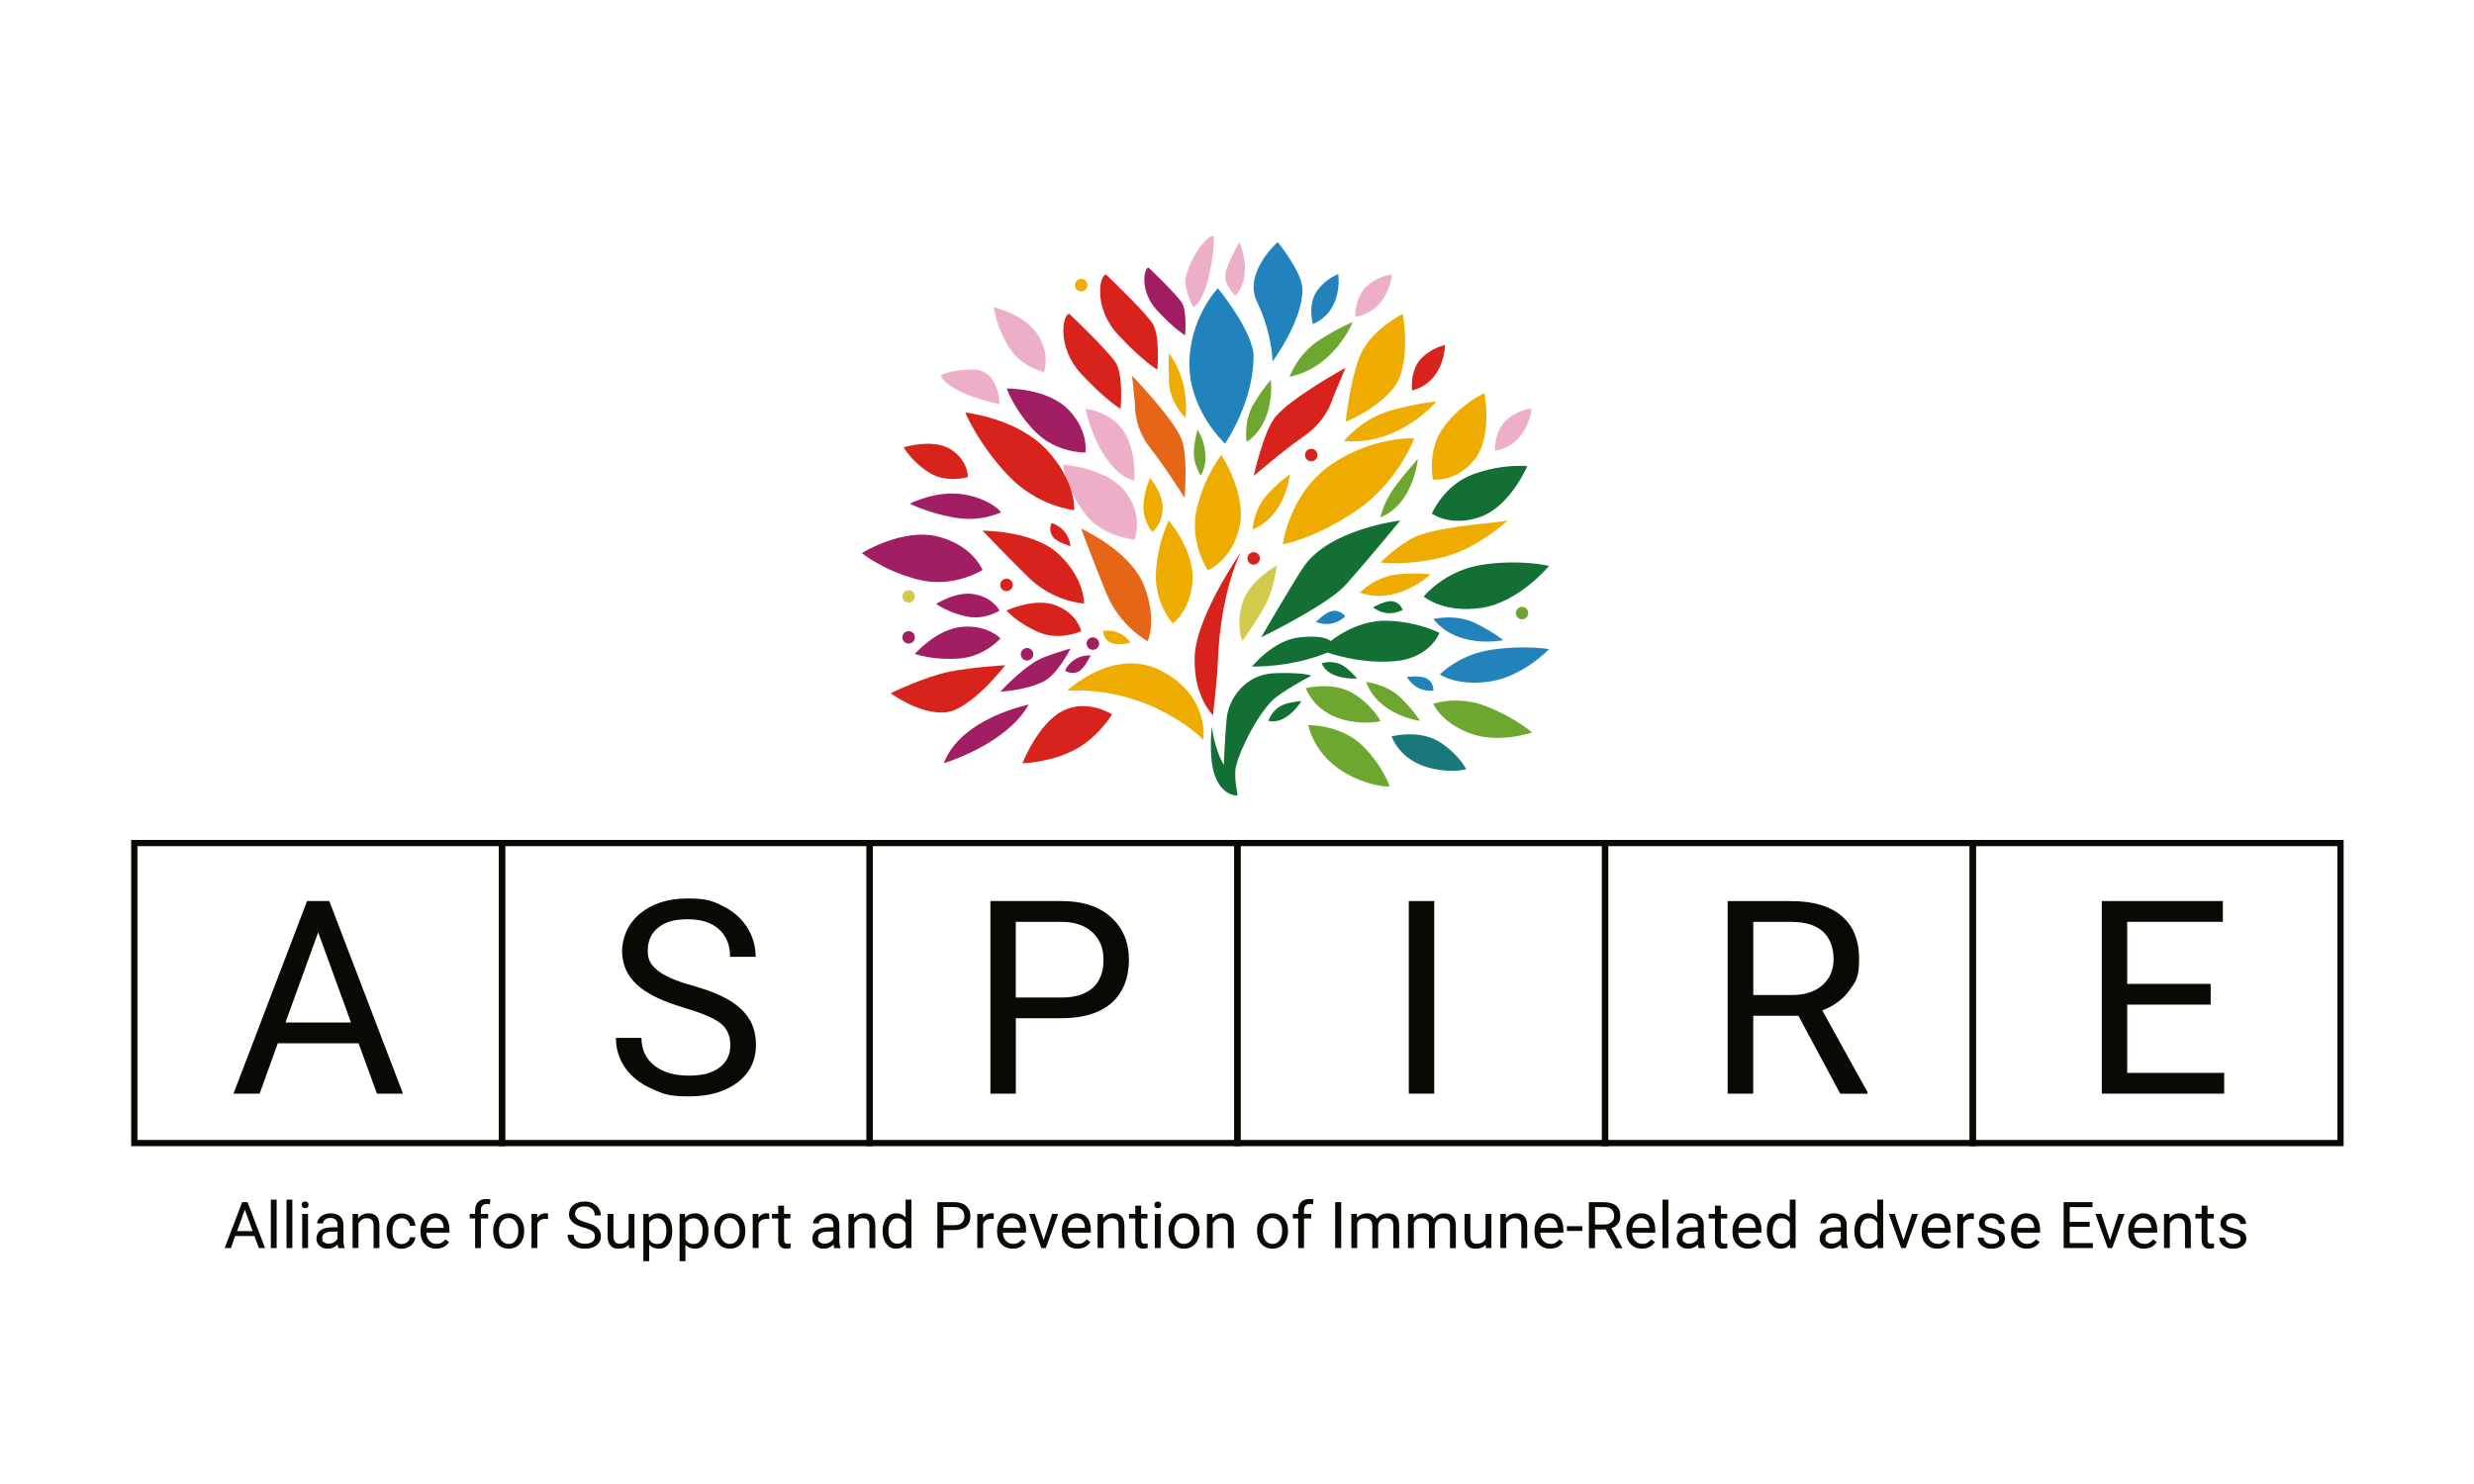 <?xml version="1.0" encoding="UTF-8"?>
<svg xmlns="http://www.w3.org/2000/svg" version="1.1" viewBox="0 0 4320 2592">
  <defs>
    <style>
      .cls-1 {
        fill: #146f35;
      }

      .cls-2 {
        fill: none;
        stroke: #0b0904;
        stroke-miterlimit: 10;
        stroke-width: 10.9px;
      }

      .cls-3 {
        fill: #19797a;
      }

      .cls-4 {
        fill: #e56617;
      }

      .cls-5 {
        fill: #2282bb;
      }

      .cls-6 {
        fill: #d7231c;
      }

      .cls-7 {
        fill: #a21e63;
      }

      .cls-8 {
        fill: #ecafc7;
      }

      .cls-9 {
        fill: #eeac00;
      }

      .cls-10 {
        fill: #6da730;
      }

      .cls-11 {
        fill: #d1ca4c;
      }

      .cls-12 {
        fill: #0b0904;
      }
    </style>
  </defs>
  <!-- Generator: Adobe Illustrator 28.7.10, SVG Export Plug-In . SVG Version: 1.2.0 Build 236)  -->
  <g>
    <g id="Ebene_1">
      <g>
        <path class="cls-7" d="M1746.9,1115s-27,31.8-72.1,35.2c-45.1,3.5-77.4-8-77.4-8,0,0,38.1-44,83.2-47.4,45.1-3.5,66.3,20.2,66.3,20.2"/>
        <path class="cls-6" d="M1755.3,1162s-60.2,78.8-105.3,82.3c-45.1,3.5-94.7-33.5-94.7-33.5,0,0,59.1-29,103.4-37.8,40.2-8,96.5-11,96.5-11"/>
        <path class="cls-7" d="M1745.3,1066.5s-25.7,17.1-58,10.2c-32.3-6.9-52.5-21.9-52.5-21.9,0,0,36.1-23.6,68.4-16.6,32.3,6.9,42.1,28.4,42.1,28.4"/>
        <path class="cls-7" d="M1715.7,995.6s-51,32.4-112.3,16.8c-61.3-15.6-98.5-46.4-98.5-46.4,0,0,71.6-44.4,132.9-28.9,61.3,15.6,77.9,58.5,77.9,58.5"/>
        <path class="cls-7" d="M1895.1,790.4s-50.5,1.2-87.3-36.3c-36.8-37.5-49.9-75.6-49.9-75.6,0,0,70.4-.9,107.3,36.6,36.8,37.5,30,75.3,30,75.3"/>
        <path class="cls-8" d="M1981.1,942.2s-56-3.5-87.7-46.4c-31.7-42.9-37.1-84.3-37.1-84.3,0,0,77.9,5.6,109.7,48.5,31.7,42.9,15.1,82.1,15.1,82.1"/>
        <path class="cls-9" d="M2502.2,837.6s-11.4-53.3,20.6-94.2c31.9-40.9,69.2-56.7,69.2-56.7,0,0,15.1,74.4-16.8,115.3-31.9,40.9-73,35.6-73,35.6"/>
        <path class="cls-1" d="M2500.2,897.2s20.7-50.2,72.6-69c51.9-18.8,94.1-14,94.1-14,0,0-29.5,69.6-81.4,88.4s-85.3-5.5-85.3-5.5"/>
        <path class="cls-1" d="M2486,1041.9s36.8-46,103.2-55.7c66.4-9.7,115.6,2.2,115.6,2.2,0,0-52,63.7-118.5,73.4-66.4,9.7-100.3-19.9-100.3-19.9"/>
        <path class="cls-10" d="M2502.6,1229.2s42.4-15.1,92.4,4.3c50.1,19.4,80.2,45.9,80.2,45.9,0,0-59.4,20.5-109.5,1.1-50.1-19.4-63.1-51.3-63.1-51.3"/>
        <path class="cls-5" d="M2514.3,1178.1s32-34.5,89.9-43.2c57.9-8.7,100.7-1.1,100.7-1.1,0,0-45.3,47.8-103.2,56.5-57.9,8.7-87.4-12.2-87.4-12.2"/>
        <path class="cls-6" d="M1690.1,833.1s-36.5,11.8-67.5-7.5c-31-19.4-44.7-44.3-44.7-44.3,0,0,51-16,82,3.4,31,19.4,30.2,48.5,30.2,48.5"/>
        <path class="cls-9" d="M2109.1,995.9s-32.9-48.3-19.3-106.9c13.6-58.5,42.8-94.3,42.8-94.3,0,0,45.2,67.9,31.6,126.4-13.6,58.5-55.1,74.8-55.1,74.8"/>
        <path class="cls-9" d="M2239.8,950.8s11.6-89.3,84.4-139.2c72.8-50,145.3-46,145.3-46,0,0-27.4,75.6-100.2,125.6-72.8,49.9-129.6,59.6-129.6,59.6"/>
        <path class="cls-6" d="M1875.8,891.1s-64.6-6.1-116.7-61.9c-52-55.8-73.6-108.7-73.6-108.7,0,0,90.2,9.5,142.3,65.3,52,55.8,48,105.3,48,105.3"/>
        <path class="cls-6" d="M1888,1102.3s-35.8,17.4-73,2.4c-37.2-15.1-57.5-38.3-57.5-38.3,0,0,50.1-23.8,87.3-8.7,37.2,15.1,43.2,44.7,43.2,44.7"/>
        <path class="cls-6" d="M1941.9,1247.6s-24.9,42-68,63.4-88.6,22.1-88.6,22.1c0,0,27.7-70.4,70.8-91.7,43.1-21.4,85.7,6.3,85.7,6.3"/>
        <path class="cls-7" d="M1748.2,894.6s-33.5,17.7-80.8,9.6c-47.3-8.1-78.7-24.5-78.7-24.5,0,0,47.1-24.2,94.4-16.1,47.3,8.1,65.1,31.1,65.1,31.1"/>
        <path class="cls-9" d="M2047.6,1088.8s-32.6-36.9-29.1-90.3c3.5-53.3,22.3-89.3,22.3-89.3,0,0,45,52,41.5,105.3-3.5,53.3-34.7,74.3-34.7,74.3"/>
        <path class="cls-9" d="M2011.9,928.8s-17-19.3-15.2-47.1c1.8-27.8,11.7-46.6,11.7-46.6,0,0,23.5,27.1,21.7,55-1.8,27.8-18.1,38.8-18.1,38.8"/>
        <path class="cls-8" d="M1822.8,650s-39.6-8.5-61.7-44.7c-22.2-36.3-25.7-68.6-25.7-68.6,0,0,55.1,12.4,77.2,48.6,22.2,36.3,10.2,64.7,10.2,64.7"/>
        <path class="cls-6" d="M1892.9,1054.1s-53.2-2.5-97.4-46c-44.2-43.6-79.8-81.2-79.8-81.2,0,0,90.9-.7,135.1,42.9,44.2,43.6,42.1,84.3,42.1,84.3"/>
        <path class="cls-4" d="M2004.2,1119.9s-48.6-24.9-73-85.2c-24.4-60.3-43.3-111.3-43.3-111.3,0,0,84.8,37.9,109.2,98.2,24.4,60.3,7,98.3,7,98.3"/>
        <path class="cls-9" d="M2101.2,1291.9s-90-92.6-237.6-85.6c0,0,82.3-78.6,165.9-33.8,83.6,44.8,71.7,119.5,71.7,119.5"/>
        <path class="cls-7" d="M1796.3,1230.7s-118.4,23.3-148.2,102.3c0,0,108.5-32.1,148.2-102.3"/>
        <path class="cls-7" d="M1869.3,1132.8s-22.6,45.3-46.7,57.3c-33.1,16.4-75.7,17.9-75.7,17.9,0,0,33.2-36.7,63.5-54,16.9-9.7,58.8-21.2,58.8-21.2"/>
        <path class="cls-6" d="M2118.1,1249.4s-35.1-33.6-31.9-103.8c3.2-70.3,80.6-181.2,80.6-181.2,0,0-35.9,66.8-40.4,194.3-.9,26-8.3,90.8-8.3,90.8"/>
        <path class="cls-11" d="M2169.4,1119.9s-12.3-28,.4-67.7c12.7-39.7,60-64.4,60-64.4,0,0-5.3,38-18.1,64.8-9.8,20.5-42.4,67.3-42.4,67.3"/>
        <path class="cls-4" d="M2068.5,869.5s-33.1-52.8-60.3-87.4c-17.1-21.7-26.5-48.5-26.3-76.1l-5.1-49.6s70.2,72,86.2,110.3c11.7,28.1,5.6,102.8,5.6,102.8"/>
        <path class="cls-6" d="M2189.1,831.4s50.4-43.6,89-70.4c24.3-16.9,42.3-41.3,50.7-69.5l20.8-49.1s-94.3,51.6-122.5,85.7c-20.8,25.1-37.9,103.3-37.9,103.3"/>
        <path class="cls-1" d="M2202,1113.2s116.3-56.5,147.6-91.6c41.5-46.4,95.4-112.4,95.4-112.4,0,0-123.6,14.2-169,81.3-18.2,27-73.9,122.7-73.9,122.7"/>
        <path class="cls-8" d="M1980.6,839.6c-51.3-13.6-78.6-93.6-85-125.5,0,0,44.1,4.2,66.8,39.4,22.7,35.2,18.2,86.1,18.2,86.1"/>
        <path class="cls-7" d="M1597.5,1113.2c0,6-4.9,10.9-10.9,10.9s-10.9-4.9-10.9-10.9,4.9-10.9,10.9-10.9,10.9,4.9,10.9,10.9"/>
        <path class="cls-7" d="M1919.2,1124.1c0,6-4.9,10.9-10.9,10.9s-10.9-4.9-10.9-10.9,4.9-10.9,10.9-10.9,10.9,4.9,10.9,10.9"/>
        <path class="cls-6" d="M2200,975.3c0,6-4.9,10.9-10.9,10.9s-10.9-4.9-10.9-10.9,4.9-10.9,10.9-10.9,10.9,4.9,10.9,10.9"/>
        <path class="cls-10" d="M2668.6,1070.8c0,6-4.9,10.9-10.9,10.9s-10.9-4.9-10.9-10.9,4.9-10.9,10.9-10.9,10.9,4.9,10.9,10.9"/>
        <path class="cls-6" d="M2300.6,794.8c0,6-4.9,10.9-10.9,10.9s-10.9-4.9-10.9-10.9,4.9-10.9,10.9-10.9,10.9,4.9,10.9,10.9"/>
        <path class="cls-7" d="M1804.3,1142.7c0,6-4.9,10.9-10.9,10.9s-10.9-4.9-10.9-10.9,4.9-10.9,10.9-10.9,10.9,4.9,10.9,10.9"/>
        <path class="cls-11" d="M1597.5,1041.7c0,6-4.9,10.9-10.9,10.9s-10.9-4.9-10.9-10.9,4.9-10.9,10.9-10.9,10.9,4.9,10.9,10.9"/>
        <path class="cls-6" d="M1768.4,1021.6c0,6-4.9,10.9-10.9,10.9s-10.9-4.9-10.9-10.9,4.9-10.9,10.9-10.9,10.9,4.9,10.9,10.9"/>
        <path class="cls-9" d="M1898.8,498c0,6-4.9,10.9-10.9,10.9s-10.9-4.9-10.9-10.9,4.9-10.9,10.9-10.9,10.9,4.9,10.9,10.9"/>
        <path class="cls-1" d="M2159.6,1379.5c-.4-3.1-.9-6.2-1.5-9.4-.6-3.3-1.3-10.1-1.1-22.8.3-20.3,31.4-88.7,62.8-122,16.3-17.3,69.9-45,69.9-45,0,0-10.7-6.2-63.7-4.5-52.9,1.7-80.1,46.1-83.7,76.5-3.1,26.2-5.4,83.7-5.4,83.7-16.9-28.9-20.8-66.8-20.8-66.8,0,0-7.1,57.2,6.9,89.8,14,32.5,38,30.6,38,30.6l-1.3-10.1Z"/>
        <path class="cls-5" d="M2139.2,775s-62.3-57.3-62.3-138.7,49.7-132.9,49.7-132.9c0,0,62.3,75.9,62.3,119.3,0,80.4-49.8,152.2-49.8,152.2"/>
        <path class="cls-5" d="M2222.2,631.1s-.9-49.4-27.3-104.1c-24.6-50.7,36.2-104.1,36.2-104.1,0,0,43.2,52.6,43.2,82.7,0,55.8-52.1,125.5-52.1,125.5"/>
        <path class="cls-6" d="M1956.7,714.1c.7-4.4,4.3-59-7.6-79.3-11.9-20.3-81.9-86.7-81.9-86.7-11.7,0-22.7,58,20.8,104.9,43.5,46.9,68.7,61.1,68.7,61.1"/>
        <path class="cls-6" d="M2020.9,645.6c.7-4.4,4.3-59-7.6-79.3-11.9-20.3-81.9-86.7-81.9-86.7-11.7,0-22.7,58,20.8,104.9,43.5,46.9,68.7,61.1,68.7,61.1"/>
        <path class="cls-7" d="M2069.4,585.7c.5-3.2,3.1-42-5.4-56.5-8.5-14.4-58.4-61.8-58.4-61.8-8.3,0-16.2,41.3,14.8,74.7,31,33.4,48.9,43.5,48.9,43.5"/>
        <path class="cls-9" d="M2410.5,982.4s37.4-37.7,70.4-48.6c48.7-16.1,133.1-20.5,151.8-24.6,0,0-33.7,31-76.6,51.1-42.9,20.1-107.5,26.5-145.6,22.1"/>
        <path class="cls-9" d="M2349.6,736.9s79.1-32.6,95.4-80.6c16.3-48,4.4-108.2,4.4-108.2,0,0-51.7,26.2-71.7,66.9-19.1,39-28,121.9-28,121.9"/>
        <path class="cls-9" d="M1974.1,1122.7s-22.6,5.1-34.3,0c-13.8-6-13.6-20.4-13.6-20.4,0,0,28.7-7.1,47.9,20.4"/>
        <path class="cls-5" d="M2297.9,1086.3s15.9-16.8,28.4-19.1c14.8-2.7,22.6,9.3,22.6,9.3,0,0-19.8,21.9-51.1,9.8"/>
        <path class="cls-1" d="M2397.5,1060.9s19.9-11.9,32.5-10.8c14.9,1.4,19.3,15.1,19.3,15.1,0,0-25,15.7-51.8-4.3"/>
        <path class="cls-5" d="M2456.6,1182.4s22.9-3.4,34.2,2.5c13.3,7,12.1,21.3,12.1,21.3,0,0-29.1,5-46.3-23.8"/>
        <path class="cls-1" d="M2214.9,1259.1s4.9-16.8,21.2-25.9c12.9-7.3,36.4-8.6,36.4-8.6,0,0-25.6,42-57.6,34.5"/>
        <path class="cls-1" d="M2307.9,1158.5s16.5-5.8,33.4,2c13.5,6.3,28.2,24.6,28.2,24.6,0,0-49,3.8-61.7-26.6"/>
        <path class="cls-6" d="M1869.3,953.9s-22.4-6-30.4-15.9c-9.4-11.7-2.6-24.4-2.6-24.4,0,0,28.7,7,33,40.2"/>
        <path class="cls-7" d="M1904.4,1144.6s-9.3,21.2-20.2,27.7c-13,7.6-24.5-1.1-24.5-1.1,0,0,11.2-27.3,44.7-26.6"/>
        <path class="cls-8" d="M1745.3,705.9s.2-60.8-47-60.3c-47.2.6-55.3,10.8-55.3,10.8,0,0,8.5,29,102.3,49.5"/>
        <path class="cls-1" d="M2186.2,1164.3s36.8-46.2,83.1-51.1c46.3-4.9,54.1,6.7,54.1,6.7,0,0,44.7-37.9,100-35.7,55.2,2.2,90,21.3,90,21.3,0,0-15.7,43.7-77.3,49.3-61.6,5.6-118.2-15.1-118.2-15.1,0,0-52.7,24.6-131.7,24.6"/>
        <path class="cls-9" d="M2070.1,730.1s-28.1-27.4-28.9-63.8c-.7-36.3,0-49,0-49,0,0,36.2,43,28.9,112.8"/>
        <path class="cls-10" d="M2096.8,830.5s-14.2-20.3-12-44.9c2-22.2,6.4-35.2,6.4-35.2,0,0,27.1,42.5,5.6,80.2"/>
        <path class="cls-10" d="M2176.9,772s-6.1-35.4,12-66.2c16.3-27.7,30.1-41.9,30.1-41.9,0,0,9.4,72.7-42.1,108.1"/>
        <path class="cls-10" d="M2251.7,658.1s13.8-39.4,52-64.1c34.5-22.2,58.3-31.4,58.3-31.4,0,0-31.7,79.5-110.3,95.5"/>
        <path class="cls-9" d="M2346.9,770.4s29.8-39.1,82.8-53.7c47.7-13.2,78.5-15.4,78.5-15.4,0,0-64.7,77.5-161.2,69.1"/>
        <path class="cls-5" d="M2292.5,566.1s-10-34.5,7.7-58.7c16-21.8,36.6-28.5,36.6-28.5,0,0,10,63.3-44.3,87.2"/>
        <path class="cls-6" d="M2465.7,682s-4.5-35.7,16.9-56.8c19.2-19,40.6-22.3,40.6-22.3,0,0-.1,64.1-57.5,79.1"/>
        <path class="cls-8" d="M2366.5,553.4s-1.3-35.9,21.8-55.1c20.8-17.3,42.4-18.7,42.4-18.7,0,0-5.7,63.9-64.2,73.8"/>
        <path class="cls-8" d="M2610.3,787.3s-1.3-35.9,21.8-55.1c20.8-17.3,42.4-18.7,42.4-18.7,0,0-5.7,63.9-64.2,73.8"/>
        <path class="cls-9" d="M2187.2,924.8s1.9-35.9,26.4-61.9c22-23.4,38.6-34.2,38.6-34.2,0,0-7,72.9-65,96.1"/>
        <path class="cls-9" d="M2374.5,1034.9s27.9-28.4,66.9-31.9c35.2-3.1,56.6.2,56.6.2,0,0-59.2,55.4-123.6,31.7"/>
        <path class="cls-5" d="M2502.9,1081.2s38.6-9.8,73.8,7.5c31.7,15.5,48.3,29.5,48.3,29.5,0,0-79.3,16.7-122.1-37"/>
        <path class="cls-10" d="M2280.1,1202.1s49.3-13.2,85.5,10.7c32.6,21.5,44.8,46.3,44.8,46.3-3.8,3.8-99.6,15.6-130.3-57"/>
        <path class="cls-3" d="M2429.8,1286.2s49.3-13.2,85.5,10.7c32.6,21.5,44.8,46.3,44.8,46.3-3.8,3.8-99.6,15.6-130.3-57"/>
        <path class="cls-10" d="M2284.3,1266.6s58.5-1.6,96.9,37.8c34.6,35.4,45.3,68.9,45.3,68.9-4.9,3.5-116.8-10.1-142.2-106.6"/>
        <path class="cls-10" d="M2410.5,903.5s4.8-26.1,26.2-54.6c16.8-22.4,30.8-37.5,39.2-47.5,0,0-7.3,79-65.4,102.2"/>
        <path class="cls-10" d="M2385.6,1191.4s35.8,2.9,61.1,28.1c22.8,22.7,33,39.6,33,39.6,0,0-72.7-9.1-94.2-67.8"/>
        <path class="cls-8" d="M2083.8,536.7s-12.3-20.3-13.7-44.3c-1.3-24,32.2-79.9,48.5-80.5,4.2-.1-4.8,108.4-34.8,124.7"/>
        <path class="cls-8" d="M2157.6,516.5s-18-16.1-18-33.8,24.6-59.7,24.6-59.7c0,0,25.8,55.7-6.6,93.5"/>
      </g>
      <path class="cls-12" d="M626,1822.2h-140.9l-31.7,88h-45.7l128.5-336.4h38.8l128.7,336.4h-45.5l-32.1-88ZM498.5,1785.9h114.4l-57.3-157.4-57.1,157.4Z"/>
      <g>
        <path class="cls-12" d="M444.3,2158.9h-33.6l-7.5,21h-10.9l30.6-80.2h9.3l30.7,80.2h-10.9l-7.7-21ZM413.9,2150.3h27.3l-13.7-37.5-13.6,37.5Z"/>
        <path class="cls-12" d="M483.1,2179.9h-10.2v-84.6h10.2v84.6Z"/>
        <path class="cls-12" d="M510.5,2179.9h-10.2v-84.6h10.2v84.6Z"/>
        <path class="cls-12" d="M526.8,2104.5c0-1.7.5-3,1.5-4.2,1-1.1,2.5-1.7,4.5-1.7s3.5.6,4.5,1.7c1,1.1,1.5,2.5,1.5,4.2s-.5,3-1.5,4.1c-1,1.1-2.5,1.7-4.5,1.7s-3.5-.6-4.5-1.7c-1-1.1-1.5-2.5-1.5-4.1ZM537.9,2179.9h-10.2v-59.6h10.2v59.6Z"/>
        <path class="cls-12" d="M591,2179.9c-.6-1.2-1.1-3.3-1.4-6.3-4.7,4.9-10.4,7.4-17,7.4s-10.7-1.7-14.5-5c-3.8-3.3-5.6-7.5-5.6-12.6s2.4-11,7.1-14.5c4.7-3.4,11.4-5.2,19.9-5.2h9.9v-4.7c0-3.6-1.1-6.4-3.2-8.5-2.1-2.1-5.3-3.2-9.4-3.2s-6.7.9-9.1,2.8-3.7,4.1-3.7,6.7h-10.2c0-3,1.1-5.8,3.2-8.6,2.1-2.8,5-5,8.6-6.6,3.6-1.6,7.6-2.4,11.9-2.4,6.9,0,12.2,1.7,16.1,5.2,3.9,3.4,5.9,8.2,6.1,14.2v27.4c0,5.5.7,9.8,2.1,13.1v.9h-10.7ZM574.1,2172.2c3.2,0,6.2-.8,9.1-2.5,2.9-1.7,4.9-3.8,6.2-6.4v-12.2h-8c-12.5,0-18.7,3.7-18.7,11s1.1,5.7,3.2,7.5,4.9,2.7,8.2,2.7Z"/>
        <path class="cls-12" d="M625.2,2120.3l.3,7.5c4.6-5.7,10.5-8.6,17.9-8.6,12.6,0,19,7.1,19.1,21.3v39.4h-10.2v-39.5c0-4.3-1-7.5-2.9-9.5-1.9-2.1-4.9-3.1-9-3.1s-6.2.9-8.7,2.6c-2.5,1.8-4.4,4.1-5.8,6.9v42.5h-10.2v-59.6h9.6Z"/>
        <path class="cls-12" d="M701.7,2172.7c3.6,0,6.8-1.1,9.5-3.3,2.7-2.2,4.2-5,4.5-8.3h9.6c-.2,3.4-1.4,6.7-3.5,9.8-2.2,3.1-5.1,5.5-8.7,7.4-3.6,1.8-7.4,2.8-11.5,2.8-8.1,0-14.6-2.7-19.4-8.1-4.8-5.4-7.2-12.8-7.2-22.2v-1.7c0-5.8,1.1-11,3.2-15.5,2.1-4.5,5.2-8,9.2-10.5,4-2.5,8.7-3.7,14.1-3.7s12.2,2,16.7,6c4.4,4,6.8,9.2,7.1,15.6h-9.6c-.3-3.9-1.8-7-4.4-9.5-2.6-2.5-5.9-3.7-9.7-3.7s-9.2,1.9-12,5.6c-2.8,3.7-4.3,9.1-4.3,16.2v1.9c0,6.9,1.4,12.2,4.2,15.9,2.8,3.7,6.9,5.6,12.1,5.6Z"/>
        <path class="cls-12" d="M761.6,2181c-8.1,0-14.7-2.7-19.7-8-5.1-5.3-7.6-12.4-7.6-21.3v-1.9c0-5.9,1.1-11.2,3.4-15.8,2.3-4.6,5.4-8.3,9.5-10.9,4.1-2.6,8.5-3.9,13.2-3.9,7.8,0,13.8,2.6,18.1,7.7,4.3,5.1,6.4,12.4,6.4,21.9v4.2h-40.4c.1,5.9,1.9,10.6,5.2,14.2,3.3,3.6,7.5,5.4,12.5,5.4s6.6-.7,9.1-2.2c2.5-1.5,4.7-3.4,6.6-5.8l6.2,4.8c-5,7.7-12.5,11.5-22.5,11.5ZM760.4,2127.6c-4.1,0-7.6,1.5-10.4,4.5-2.8,3-4.5,7.2-5.2,12.6h29.9v-.8c-.3-5.2-1.7-9.2-4.2-12-2.5-2.8-5.9-4.3-10.1-4.3Z"/>
        <path class="cls-12" d="M829.6,2179.9v-51.7h-9.4v-7.9h9.4v-6.1c0-6.4,1.7-11.3,5.1-14.8,3.4-3.5,8.2-5.2,14.5-5.2s4.7.3,7,.9l-.6,8.2c-1.7-.3-3.6-.5-5.5-.5-3.3,0-5.9,1-7.7,2.9-1.8,1.9-2.7,4.7-2.7,8.3v6.3h12.7v7.9h-12.7v51.7h-10.2Z"/>
        <path class="cls-12" d="M861.1,2149.6c0-5.8,1.1-11.1,3.4-15.8,2.3-4.7,5.5-8.3,9.6-10.8,4.1-2.5,8.8-3.8,14-3.8,8.1,0,14.7,2.8,19.7,8.4,5,5.6,7.5,13.1,7.5,22.4v.7c0,5.8-1.1,11-3.3,15.6-2.2,4.6-5.4,8.2-9.5,10.8-4.1,2.6-8.9,3.9-14.2,3.9-8.1,0-14.6-2.8-19.6-8.4-5-5.6-7.5-13.1-7.5-22.3v-.7ZM871.3,2150.8c0,6.6,1.5,11.9,4.6,15.9,3.1,4,7.2,6,12.3,6s9.3-2,12.3-6.1c3-4.1,4.6-9.7,4.6-17.1s-1.6-11.8-4.7-15.9c-3.1-4.1-7.2-6.1-12.4-6.1s-9.1,2-12.2,6c-3.1,4-4.6,9.7-4.6,17.2Z"/>
        <path class="cls-12" d="M956.9,2129.4c-1.5-.3-3.2-.4-5-.4-6.7,0-11.2,2.8-13.6,8.5v42.3h-10.2v-59.6h9.9l.2,6.9c3.3-5.3,8.1-8,14.2-8s3.5.3,4.5.8v9.5Z"/>
        <path class="cls-12" d="M1019.5,2144.2c-9.1-2.6-15.7-5.8-19.8-9.6s-6.2-8.5-6.2-14.1,2.5-11.5,7.6-15.7c5.1-4.1,11.6-6.2,19.7-6.2s10.4,1.1,14.7,3.2c4.3,2.1,7.7,5.1,10,8.8,2.4,3.7,3.6,7.8,3.6,12.3h-10.6c0-4.9-1.5-8.7-4.6-11.5-3.1-2.8-7.4-4.2-13.1-4.2s-9.3,1.1-12.2,3.5c-2.9,2.3-4.4,5.5-4.4,9.6s1.4,6,4.2,8.3c2.8,2.3,7.5,4.3,14.2,6.2,6.7,1.9,11.9,3.9,15.6,6.2,3.8,2.3,6.6,4.9,8.4,7.9,1.8,3,2.7,6.6,2.7,10.6,0,6.5-2.5,11.7-7.6,15.6-5.1,3.9-11.8,5.9-20.3,5.9s-10.7-1.1-15.4-3.2c-4.8-2.1-8.5-5-11-8.7-2.6-3.7-3.9-7.8-3.9-12.5h10.6c0,4.8,1.8,8.7,5.4,11.5,3.6,2.8,8.4,4.2,14.4,4.2s9.9-1.1,12.8-3.4c3-2.3,4.5-5.4,4.5-9.3s-1.4-7-4.1-9.1c-2.8-2.1-7.8-4.3-15-6.4Z"/>
        <path class="cls-12" d="M1098,2174c-4,4.7-9.8,7-17.5,7s-11.2-1.8-14.5-5.5c-3.3-3.7-5-9.2-5-16.4v-38.8h10.2v38.5c0,9,3.7,13.6,11,13.6s13-2.9,15.5-8.7v-43.4h10.2v59.6h-9.7l-.2-5.9Z"/>
        <path class="cls-12" d="M1173.8,2150.8c0,9.1-2.1,16.4-6.2,21.9-4.2,5.5-9.8,8.3-16.9,8.3s-12.9-2.3-17.1-6.9v28.7h-10.2v-82.5h9.3l.5,6.6c4.2-5.1,9.9-7.7,17.3-7.7s12.8,2.7,17,8.1c4.2,5.4,6.3,12.9,6.3,22.5v.9ZM1163.6,2149.6c0-6.7-1.4-12-4.3-15.9s-6.8-5.8-11.8-5.8-10.8,2.7-13.9,8.2v28.5c3,5.4,7.7,8.2,14,8.2s8.8-1.9,11.7-5.8c2.9-3.9,4.3-9.6,4.3-17.3Z"/>
        <path class="cls-12" d="M1237.1,2150.8c0,9.1-2.1,16.4-6.2,21.9-4.2,5.5-9.8,8.3-16.9,8.3s-12.9-2.3-17.1-6.9v28.7h-10.2v-82.5h9.3l.5,6.6c4.2-5.1,9.9-7.7,17.3-7.7s12.8,2.7,17,8.1c4.2,5.4,6.3,12.9,6.3,22.5v.9ZM1226.9,2149.6c0-6.7-1.4-12-4.3-15.9s-6.8-5.8-11.8-5.8-10.8,2.7-13.9,8.2v28.5c3,5.4,7.7,8.2,14,8.2s8.8-1.9,11.7-5.8c2.9-3.9,4.3-9.6,4.3-17.3Z"/>
        <path class="cls-12" d="M1247.3,2149.6c0-5.8,1.1-11.1,3.4-15.8,2.3-4.7,5.5-8.3,9.6-10.8,4.1-2.5,8.8-3.8,14-3.8,8.1,0,14.7,2.8,19.7,8.4,5,5.6,7.5,13.1,7.5,22.4v.7c0,5.8-1.1,11-3.3,15.6-2.2,4.6-5.4,8.2-9.5,10.8-4.1,2.6-8.9,3.9-14.2,3.9-8.1,0-14.6-2.8-19.6-8.4-5-5.6-7.5-13.1-7.5-22.3v-.7ZM1257.6,2150.8c0,6.6,1.5,11.9,4.6,15.9,3.1,4,7.2,6,12.3,6s9.3-2,12.3-6.1c3-4.1,4.6-9.7,4.6-17.1s-1.6-11.8-4.7-15.9c-3.1-4.1-7.2-6.1-12.4-6.1s-9.1,2-12.2,6c-3.1,4-4.6,9.7-4.6,17.2Z"/>
        <path class="cls-12" d="M1343.2,2129.4c-1.5-.3-3.2-.4-5-.4-6.7,0-11.2,2.8-13.6,8.5v42.3h-10.2v-59.6h9.9l.2,6.9c3.3-5.3,8.1-8,14.2-8s3.5.3,4.5.8v9.5Z"/>
        <path class="cls-12" d="M1369.1,2105.9v14.4h11.1v7.9h-11.1v37c0,2.4.5,4.2,1.5,5.4,1,1.2,2.7,1.8,5.1,1.8s2.8-.2,4.8-.7v8.2c-2.7.7-5.3,1.1-7.8,1.1-4.6,0-8-1.4-10.3-4.1-2.3-2.8-3.5-6.7-3.5-11.7v-37h-10.9v-7.9h10.9v-14.4h10.2Z"/>
        <path class="cls-12" d="M1456.9,2179.9c-.6-1.2-1.1-3.3-1.4-6.3-4.7,4.9-10.4,7.4-17,7.4s-10.7-1.7-14.5-5c-3.8-3.3-5.6-7.5-5.6-12.6s2.4-11,7.1-14.5c4.7-3.4,11.4-5.2,19.9-5.2h9.9v-4.7c0-3.6-1.1-6.4-3.2-8.5-2.1-2.1-5.3-3.2-9.4-3.2s-6.7.9-9.1,2.8-3.7,4.1-3.7,6.7h-10.2c0-3,1.1-5.8,3.2-8.6,2.1-2.8,5-5,8.6-6.6,3.6-1.6,7.6-2.4,11.9-2.4,6.9,0,12.2,1.7,16.1,5.2,3.9,3.4,5.9,8.2,6.1,14.2v27.4c0,5.5.7,9.8,2.1,13.1v.9h-10.7ZM1439.9,2172.2c3.2,0,6.2-.8,9.1-2.5,2.9-1.7,4.9-3.8,6.2-6.4v-12.2h-8c-12.5,0-18.7,3.7-18.7,11s1.1,5.7,3.2,7.5,4.9,2.7,8.2,2.7Z"/>
        <path class="cls-12" d="M1491.1,2120.3l.3,7.5c4.6-5.7,10.5-8.6,17.9-8.6,12.6,0,19,7.1,19.1,21.3v39.4h-10.2v-39.5c0-4.3-1-7.5-2.9-9.5-1.9-2.1-4.9-3.1-9-3.1s-6.2.9-8.7,2.6c-2.5,1.8-4.4,4.1-5.8,6.9v42.5h-10.2v-59.6h9.6Z"/>
        <path class="cls-12" d="M1541.2,2149.6c0-9.1,2.2-16.5,6.5-22.1,4.3-5.6,10-8.3,17-8.3s12.5,2.4,16.6,7.2v-31.1h10.2v84.6h-9.4l-.5-6.4c-4.1,5-9.8,7.5-17,7.5s-12.5-2.8-16.9-8.5c-4.4-5.7-6.5-13-6.5-22.2v-.8ZM1551.4,2150.8c0,6.8,1.4,12,4.2,15.9,2.8,3.8,6.6,5.7,11.6,5.7s11.2-2.9,14.2-8.7v-27.4c-3-5.6-7.7-8.4-14.1-8.4s-8.9,1.9-11.7,5.8c-2.8,3.9-4.2,9.6-4.2,17.1Z"/>
        <path class="cls-12" d="M1647.4,2148.5v31.4h-10.6v-80.2h29.6c8.8,0,15.7,2.2,20.6,6.7,5,4.5,7.5,10.4,7.5,17.8s-2.4,13.8-7.3,18c-4.9,4.2-11.8,6.3-20.9,6.3h-18.9ZM1647.4,2139.9h19c5.7,0,10-1.3,13-4,3-2.7,4.5-6.5,4.5-11.6s-1.5-8.6-4.5-11.5c-3-2.9-7.1-4.4-12.4-4.5h-19.6v31.5Z"/>
        <path class="cls-12" d="M1735.3,2129.4c-1.5-.3-3.2-.4-5-.4-6.7,0-11.2,2.8-13.6,8.5v42.3h-10.2v-59.6h9.9l.2,6.9c3.3-5.3,8.1-8,14.2-8s3.5.3,4.5.8v9.5Z"/>
        <path class="cls-12" d="M1768.4,2181c-8.1,0-14.7-2.7-19.7-8-5.1-5.3-7.6-12.4-7.6-21.3v-1.9c0-5.9,1.1-11.2,3.4-15.8,2.3-4.6,5.4-8.3,9.5-10.9,4.1-2.6,8.5-3.9,13.2-3.9,7.8,0,13.8,2.6,18.1,7.7,4.3,5.1,6.4,12.4,6.4,21.9v4.2h-40.4c.1,5.9,1.9,10.6,5.2,14.2,3.3,3.6,7.5,5.4,12.5,5.4s6.6-.7,9.1-2.2c2.5-1.5,4.7-3.4,6.6-5.8l6.2,4.8c-5,7.7-12.5,11.5-22.5,11.5ZM1767.1,2127.6c-4.1,0-7.6,1.5-10.4,4.5-2.8,3-4.5,7.2-5.2,12.6h29.9v-.8c-.3-5.2-1.7-9.2-4.2-12-2.5-2.8-5.9-4.3-10.1-4.3Z"/>
        <path class="cls-12" d="M1822.4,2166.1l14.8-45.8h10.4l-21.4,59.6h-7.8l-21.6-59.6h10.4l15.2,45.8Z"/>
        <path class="cls-12" d="M1881.5,2181c-8.1,0-14.7-2.7-19.7-8-5.1-5.3-7.6-12.4-7.6-21.3v-1.9c0-5.9,1.1-11.2,3.4-15.8,2.3-4.6,5.4-8.3,9.5-10.9,4.1-2.6,8.5-3.9,13.2-3.9,7.8,0,13.8,2.6,18.1,7.7,4.3,5.1,6.4,12.4,6.4,21.9v4.2h-40.4c.1,5.9,1.9,10.6,5.2,14.2,3.3,3.6,7.5,5.4,12.5,5.4s6.6-.7,9.1-2.2c2.5-1.5,4.7-3.4,6.6-5.8l6.2,4.8c-5,7.7-12.5,11.5-22.5,11.5ZM1880.2,2127.6c-4.1,0-7.6,1.5-10.4,4.5-2.8,3-4.5,7.2-5.2,12.6h29.9v-.8c-.3-5.2-1.7-9.2-4.2-12-2.5-2.8-5.9-4.3-10.1-4.3Z"/>
        <path class="cls-12" d="M1926.1,2120.3l.3,7.5c4.6-5.7,10.5-8.6,17.9-8.6,12.6,0,19,7.1,19.1,21.3v39.4h-10.2v-39.5c0-4.3-1-7.5-2.9-9.5-1.9-2.1-4.9-3.1-9-3.1s-6.2.9-8.7,2.6c-2.5,1.8-4.4,4.1-5.8,6.9v42.5h-10.2v-59.6h9.6Z"/>
        <path class="cls-12" d="M1992.6,2105.9v14.4h11.1v7.9h-11.1v37c0,2.4.5,4.2,1.5,5.4,1,1.2,2.7,1.8,5.1,1.8s2.8-.2,4.8-.7v8.2c-2.7.7-5.3,1.1-7.8,1.1-4.6,0-8-1.4-10.3-4.1-2.3-2.8-3.5-6.7-3.5-11.7v-37h-10.9v-7.9h10.9v-14.4h10.2Z"/>
        <path class="cls-12" d="M2015.7,2104.5c0-1.7.5-3,1.5-4.2,1-1.1,2.5-1.7,4.5-1.7s3.5.6,4.5,1.7c1,1.1,1.5,2.5,1.5,4.2s-.5,3-1.5,4.1c-1,1.1-2.5,1.7-4.5,1.7s-3.5-.6-4.5-1.7c-1-1.1-1.5-2.5-1.5-4.1ZM2026.7,2179.9h-10.2v-59.6h10.2v59.6Z"/>
        <path class="cls-12" d="M2040.3,2149.6c0-5.8,1.1-11.1,3.4-15.8,2.3-4.7,5.5-8.3,9.6-10.8,4.1-2.5,8.8-3.8,14-3.8,8.1,0,14.7,2.8,19.7,8.4,5,5.6,7.5,13.1,7.5,22.4v.7c0,5.8-1.1,11-3.3,15.6-2.2,4.6-5.4,8.2-9.5,10.8-4.1,2.6-8.9,3.9-14.2,3.9-8.1,0-14.6-2.8-19.6-8.4-5-5.6-7.5-13.1-7.5-22.3v-.7ZM2050.5,2150.8c0,6.6,1.5,11.9,4.6,15.9,3.1,4,7.2,6,12.3,6s9.3-2,12.3-6.1c3-4.1,4.6-9.7,4.6-17.1s-1.6-11.8-4.7-15.9c-3.1-4.1-7.2-6.1-12.4-6.1s-9.1,2-12.2,6c-3.1,4-4.6,9.7-4.6,17.2Z"/>
        <path class="cls-12" d="M2117,2120.3l.3,7.5c4.6-5.7,10.5-8.6,17.9-8.6,12.6,0,19,7.1,19.1,21.3v39.4h-10.2v-39.5c0-4.3-1-7.5-2.9-9.5-1.9-2.1-4.9-3.1-9-3.1s-6.2.9-8.7,2.6c-2.5,1.8-4.4,4.1-5.8,6.9v42.5h-10.2v-59.6h9.6Z"/>
        <path class="cls-12" d="M2194.9,2149.6c0-5.8,1.1-11.1,3.4-15.8,2.3-4.7,5.5-8.3,9.6-10.8,4.1-2.5,8.8-3.8,14-3.8,8.1,0,14.7,2.8,19.7,8.4,5,5.6,7.5,13.1,7.5,22.4v.7c0,5.8-1.1,11-3.3,15.6-2.2,4.6-5.4,8.2-9.5,10.8-4.1,2.6-8.9,3.9-14.2,3.9-8.1,0-14.6-2.8-19.6-8.4-5-5.6-7.5-13.1-7.5-22.3v-.7ZM2205.1,2150.8c0,6.6,1.5,11.9,4.6,15.9,3.1,4,7.2,6,12.3,6s9.3-2,12.3-6.1c3-4.1,4.6-9.7,4.6-17.1s-1.6-11.8-4.7-15.9c-3.1-4.1-7.2-6.1-12.4-6.1s-9.1,2-12.2,6c-3.1,4-4.6,9.7-4.6,17.2Z"/>
        <path class="cls-12" d="M2266.9,2179.9v-51.7h-9.4v-7.9h9.4v-6.1c0-6.4,1.7-11.3,5.1-14.8,3.4-3.5,8.2-5.2,14.5-5.2s4.7.3,7,.9l-.6,8.2c-1.7-.3-3.6-.5-5.5-.5-3.3,0-5.9,1-7.7,2.9-1.8,1.9-2.7,4.7-2.7,8.3v6.3h12.7v7.9h-12.7v51.7h-10.2Z"/>
        <path class="cls-12" d="M2342,2179.9h-10.6v-80.2h10.6v80.2Z"/>
        <path class="cls-12" d="M2369.3,2120.3l.3,6.6c4.4-5.1,10.3-7.7,17.7-7.7s14,3.2,17,9.6c2-2.9,4.6-5.2,7.7-6.9,3.2-1.8,6.9-2.6,11.3-2.6,13.1,0,19.7,6.9,19.9,20.8v39.9h-10.2v-39.3c0-4.3-1-7.4-2.9-9.6-1.9-2.1-5.2-3.2-9.8-3.2s-6.9,1.1-9.4,3.4-3.9,5.3-4.4,9.1v39.6h-10.2v-39.1c0-8.7-4.2-13-12.7-13s-11.3,2.8-13.7,8.5v43.5h-10.2v-59.6h9.6Z"/>
        <path class="cls-12" d="M2468.2,2120.3l.3,6.6c4.4-5.1,10.3-7.7,17.7-7.7s14,3.2,17,9.6c2-2.9,4.6-5.2,7.7-6.9,3.2-1.8,6.9-2.6,11.3-2.6,13.1,0,19.7,6.9,19.9,20.8v39.9h-10.2v-39.3c0-4.3-1-7.4-2.9-9.6-1.9-2.1-5.2-3.2-9.8-3.2s-6.9,1.1-9.4,3.4-3.9,5.3-4.4,9.1v39.6h-10.2v-39.1c0-8.7-4.2-13-12.7-13s-11.3,2.8-13.7,8.5v43.5h-10.2v-59.6h9.6Z"/>
        <path class="cls-12" d="M2594.3,2174c-4,4.7-9.8,7-17.5,7s-11.2-1.8-14.5-5.5c-3.3-3.7-5-9.2-5-16.4v-38.8h10.2v38.5c0,9,3.7,13.6,11,13.6s13-2.9,15.5-8.7v-43.4h10.2v59.6h-9.7l-.2-5.9Z"/>
        <path class="cls-12" d="M2629.4,2120.3l.3,7.5c4.6-5.7,10.5-8.6,17.9-8.6,12.6,0,19,7.1,19.1,21.3v39.4h-10.2v-39.5c0-4.3-1-7.5-2.9-9.5-1.9-2.1-4.9-3.1-9-3.1s-6.2.9-8.7,2.6c-2.5,1.8-4.4,4.1-5.8,6.9v42.5h-10.2v-59.6h9.6Z"/>
        <path class="cls-12" d="M2706.7,2181c-8.1,0-14.7-2.7-19.7-8-5.1-5.3-7.6-12.4-7.6-21.3v-1.9c0-5.9,1.1-11.2,3.4-15.8,2.3-4.6,5.4-8.3,9.5-10.9,4.1-2.6,8.5-3.9,13.2-3.9,7.8,0,13.8,2.6,18.1,7.7,4.3,5.1,6.4,12.4,6.4,21.9v4.2h-40.4c.1,5.9,1.9,10.6,5.2,14.2,3.3,3.6,7.5,5.4,12.5,5.4s6.6-.7,9.1-2.2c2.5-1.5,4.7-3.4,6.6-5.8l6.2,4.8c-5,7.7-12.5,11.5-22.5,11.5ZM2705.5,2127.6c-4.1,0-7.6,1.5-10.4,4.5-2.8,3-4.5,7.2-5.2,12.6h29.9v-.8c-.3-5.2-1.7-9.2-4.2-12-2.5-2.8-5.9-4.3-10.1-4.3Z"/>
        <path class="cls-12" d="M2763,2150h-26.9v-8.3h26.9v8.3Z"/>
        <path class="cls-12" d="M2803.9,2147.5h-18.8v32.5h-10.6v-80.2h26.6c9,0,16,2.1,20.9,6.2,4.9,4.1,7.3,10.1,7.3,18s-1.3,9.3-4,13.1c-2.7,3.7-6.5,6.5-11.3,8.3l18.8,34.1v.7h-11.4l-17.4-32.5ZM2785.1,2138.8h16.3c5.3,0,9.4-1.4,12.5-4.1,3.1-2.7,4.7-6.4,4.7-10.9s-1.5-8.8-4.4-11.4c-3-2.7-7.2-4-12.8-4h-16.2v30.5Z"/>
        <path class="cls-12" d="M2867.1,2181c-8.1,0-14.7-2.7-19.7-8-5.1-5.3-7.6-12.4-7.6-21.3v-1.9c0-5.9,1.1-11.2,3.4-15.8,2.3-4.6,5.4-8.3,9.5-10.9,4.1-2.6,8.5-3.9,13.2-3.9,7.8,0,13.8,2.6,18.1,7.7,4.3,5.1,6.4,12.4,6.4,21.9v4.2h-40.4c.1,5.9,1.9,10.6,5.2,14.2,3.3,3.6,7.5,5.4,12.5,5.4s6.6-.7,9.1-2.2c2.5-1.5,4.7-3.4,6.6-5.8l6.2,4.8c-5,7.7-12.5,11.5-22.5,11.5ZM2865.8,2127.6c-4.1,0-7.6,1.5-10.4,4.5-2.8,3-4.5,7.2-5.2,12.6h29.9v-.8c-.3-5.2-1.7-9.2-4.2-12-2.5-2.8-5.9-4.3-10.1-4.3Z"/>
        <path class="cls-12" d="M2913.2,2179.9h-10.2v-84.6h10.2v84.6Z"/>
        <path class="cls-12" d="M2966.3,2179.9c-.6-1.2-1.1-3.3-1.4-6.3-4.7,4.9-10.4,7.4-17,7.4s-10.7-1.7-14.5-5c-3.8-3.3-5.6-7.5-5.6-12.6s2.4-11,7.1-14.5c4.7-3.4,11.4-5.2,19.9-5.2h9.9v-4.7c0-3.6-1.1-6.4-3.2-8.5-2.1-2.1-5.3-3.2-9.4-3.2s-6.7.9-9.1,2.8c-2.5,1.8-3.7,4.1-3.7,6.7h-10.2c0-3,1.1-5.8,3.2-8.6s5-5,8.6-6.6c3.6-1.6,7.6-2.4,11.9-2.4,6.9,0,12.2,1.7,16.1,5.2,3.9,3.4,5.9,8.2,6.1,14.2v27.4c0,5.5.7,9.8,2.1,13.1v.9h-10.7ZM2949.4,2172.2c3.2,0,6.2-.8,9.1-2.5,2.9-1.7,4.9-3.8,6.2-6.4v-12.2h-8c-12.5,0-18.7,3.7-18.7,11s1.1,5.7,3.2,7.5c2.1,1.8,4.9,2.7,8.2,2.7Z"/>
        <path class="cls-12" d="M3004.8,2105.9v14.4h11.1v7.9h-11.1v37c0,2.4.5,4.2,1.5,5.4,1,1.2,2.7,1.8,5.1,1.8s2.8-.2,4.8-.7v8.2c-2.7.7-5.3,1.1-7.8,1.1-4.6,0-8-1.4-10.3-4.1-2.3-2.8-3.5-6.7-3.5-11.7v-37h-10.9v-7.9h10.9v-14.4h10.2Z"/>
        <path class="cls-12" d="M3052.5,2181c-8.1,0-14.7-2.7-19.7-8-5.1-5.3-7.6-12.4-7.6-21.3v-1.9c0-5.9,1.1-11.2,3.4-15.8,2.3-4.6,5.4-8.3,9.5-10.9,4.1-2.6,8.5-3.9,13.2-3.9,7.8,0,13.8,2.6,18.1,7.7,4.3,5.1,6.4,12.4,6.4,21.9v4.2h-40.4c.1,5.9,1.9,10.6,5.2,14.2,3.3,3.6,7.5,5.4,12.5,5.4s6.6-.7,9.1-2.2c2.5-1.5,4.7-3.4,6.6-5.8l6.2,4.8c-5,7.7-12.5,11.5-22.5,11.5ZM3051.3,2127.6c-4.1,0-7.6,1.5-10.4,4.5-2.8,3-4.5,7.2-5.2,12.6h29.9v-.8c-.3-5.2-1.7-9.2-4.2-12-2.5-2.8-5.9-4.3-10.1-4.3Z"/>
        <path class="cls-12" d="M3085.1,2149.6c0-9.1,2.2-16.5,6.5-22.1,4.3-5.6,10-8.3,17-8.3s12.5,2.4,16.6,7.2v-31.1h10.2v84.6h-9.4l-.5-6.4c-4.1,5-9.8,7.5-17,7.5s-12.5-2.8-16.9-8.5-6.5-13-6.5-22.2v-.8ZM3095.3,2150.8c0,6.8,1.4,12,4.2,15.9,2.8,3.8,6.6,5.7,11.6,5.7s11.2-2.9,14.2-8.7v-27.4c-3-5.6-7.7-8.4-14.1-8.4s-8.9,1.9-11.7,5.8c-2.8,3.9-4.2,9.6-4.2,17.1Z"/>
        <path class="cls-12" d="M3215.9,2179.9c-.6-1.2-1.1-3.3-1.4-6.3-4.7,4.9-10.4,7.4-17,7.4s-10.7-1.7-14.5-5c-3.8-3.3-5.6-7.5-5.6-12.6s2.4-11,7.1-14.5c4.7-3.4,11.4-5.2,19.9-5.2h9.9v-4.7c0-3.6-1.1-6.4-3.2-8.5-2.1-2.1-5.3-3.2-9.4-3.2s-6.7.9-9.1,2.8c-2.5,1.8-3.7,4.1-3.7,6.7h-10.2c0-3,1.1-5.8,3.2-8.6s5-5,8.6-6.6c3.6-1.6,7.6-2.4,11.9-2.4,6.9,0,12.2,1.7,16.1,5.2,3.9,3.4,5.9,8.2,6.1,14.2v27.4c0,5.5.7,9.8,2.1,13.1v.9h-10.7ZM3199,2172.2c3.2,0,6.2-.8,9.1-2.5,2.9-1.7,4.9-3.8,6.2-6.4v-12.2h-8c-12.5,0-18.7,3.7-18.7,11s1.1,5.7,3.2,7.5c2.1,1.8,4.9,2.7,8.2,2.7Z"/>
        <path class="cls-12" d="M3238,2149.6c0-9.1,2.2-16.5,6.5-22.1,4.3-5.6,10-8.3,17-8.3s12.5,2.4,16.6,7.2v-31.1h10.2v84.6h-9.4l-.5-6.4c-4.1,5-9.8,7.5-17,7.5s-12.5-2.8-16.9-8.5-6.5-13-6.5-22.2v-.8ZM3248.2,2150.8c0,6.8,1.4,12,4.2,15.9,2.8,3.8,6.6,5.7,11.6,5.7s11.2-2.9,14.2-8.7v-27.4c-3-5.6-7.7-8.4-14.1-8.4s-8.9,1.9-11.7,5.8c-2.8,3.9-4.2,9.6-4.2,17.1Z"/>
        <path class="cls-12" d="M3323.8,2166.1l14.8-45.8h10.4l-21.4,59.6h-7.8l-21.6-59.6h10.4l15.2,45.8Z"/>
        <path class="cls-12" d="M3382.9,2181c-8.1,0-14.7-2.7-19.7-8-5.1-5.3-7.6-12.4-7.6-21.3v-1.9c0-5.9,1.1-11.2,3.4-15.8,2.3-4.6,5.4-8.3,9.5-10.9,4.1-2.6,8.5-3.9,13.2-3.9,7.8,0,13.8,2.6,18.1,7.7,4.3,5.1,6.4,12.4,6.4,21.9v4.2h-40.4c.1,5.9,1.9,10.6,5.2,14.2,3.3,3.6,7.5,5.4,12.5,5.4s6.6-.7,9.1-2.2c2.5-1.5,4.7-3.4,6.6-5.8l6.2,4.8c-5,7.7-12.5,11.5-22.5,11.5ZM3381.6,2127.6c-4.1,0-7.6,1.5-10.4,4.5-2.8,3-4.5,7.2-5.2,12.6h29.9v-.8c-.3-5.2-1.7-9.2-4.2-12-2.5-2.8-5.9-4.3-10.1-4.3Z"/>
        <path class="cls-12" d="M3446.7,2129.4c-1.5-.3-3.2-.4-5-.4-6.7,0-11.2,2.8-13.6,8.5v42.3h-10.2v-59.6h9.9l.2,6.9c3.3-5.3,8.1-8,14.2-8s3.5.3,4.5.8v9.5Z"/>
        <path class="cls-12" d="M3490.8,2164.1c0-2.8-1-4.9-3.1-6.4-2.1-1.5-5.7-2.8-10.9-3.9s-9.3-2.4-12.3-4c-3-1.5-5.3-3.4-6.7-5.5s-2.2-4.7-2.2-7.6c0-4.9,2.1-9,6.2-12.4s9.4-5.1,15.8-5.1,12.2,1.7,16.4,5.2c4.2,3.5,6.3,8,6.3,13.4h-10.2c0-2.8-1.2-5.2-3.6-7.2-2.4-2-5.4-3-9-3s-6.6.8-8.7,2.4c-2.1,1.6-3.1,3.7-3.1,6.3s1,4.3,2.9,5.6c1.9,1.2,5.5,2.4,10.6,3.6s9.2,2.5,12.4,4.1c3.2,1.6,5.5,3.5,7,5.7,1.5,2.2,2.3,4.9,2.3,8.1,0,5.3-2.1,9.6-6.4,12.8-4.3,3.2-9.8,4.8-16.6,4.8s-9-.8-12.7-2.5c-3.7-1.7-6.5-4-8.6-7.1-2.1-3-3.1-6.3-3.1-9.8h10.2c.2,3.4,1.6,6.1,4.1,8.1s5.9,3,10.1,3,7-.8,9.3-2.3c2.3-1.6,3.5-3.6,3.5-6.3Z"/>
        <path class="cls-12" d="M3539,2181c-8.1,0-14.7-2.7-19.7-8-5.1-5.3-7.6-12.4-7.6-21.3v-1.9c0-5.9,1.1-11.2,3.4-15.8,2.3-4.6,5.4-8.3,9.5-10.9,4.1-2.6,8.5-3.9,13.2-3.9,7.8,0,13.8,2.6,18.1,7.7,4.3,5.1,6.4,12.4,6.4,21.9v4.2h-40.4c.1,5.9,1.9,10.6,5.2,14.2,3.3,3.6,7.5,5.4,12.5,5.4s6.6-.7,9.1-2.2c2.5-1.5,4.7-3.4,6.6-5.8l6.2,4.8c-5,7.7-12.5,11.5-22.5,11.5ZM3537.8,2127.6c-4.1,0-7.6,1.5-10.4,4.5-2.8,3-4.5,7.2-5.2,12.6h29.9v-.8c-.3-5.2-1.7-9.2-4.2-12-2.5-2.8-5.9-4.3-10.1-4.3Z"/>
        <path class="cls-12" d="M3648.9,2142.8h-34.8v28.4h40.4v8.7h-51v-80.2h50.4v8.7h-39.8v25.8h34.8v8.7Z"/>
        <path class="cls-12" d="M3684.5,2166.1l14.8-45.8h10.4l-21.4,59.6h-7.8l-21.6-59.6h10.4l15.2,45.8Z"/>
        <path class="cls-12" d="M3743.5,2181c-8.1,0-14.7-2.7-19.7-8-5.1-5.3-7.6-12.4-7.6-21.3v-1.9c0-5.9,1.1-11.2,3.4-15.8,2.3-4.6,5.4-8.3,9.5-10.9,4.1-2.6,8.5-3.9,13.2-3.9,7.8,0,13.8,2.6,18.1,7.7,4.3,5.1,6.4,12.4,6.4,21.9v4.2h-40.4c.1,5.9,1.9,10.6,5.2,14.2,3.3,3.6,7.5,5.4,12.5,5.4s6.6-.7,9.1-2.2c2.5-1.5,4.7-3.4,6.6-5.8l6.2,4.8c-5,7.7-12.5,11.5-22.5,11.5ZM3742.2,2127.6c-4.1,0-7.6,1.5-10.4,4.5-2.8,3-4.5,7.2-5.2,12.6h29.9v-.8c-.3-5.2-1.7-9.2-4.2-12-2.5-2.8-5.9-4.3-10.1-4.3Z"/>
        <path class="cls-12" d="M3788.2,2120.3l.3,7.5c4.6-5.7,10.5-8.6,17.9-8.6,12.6,0,19,7.1,19.1,21.3v39.4h-10.2v-39.5c0-4.3-1-7.5-2.9-9.5-1.9-2.1-4.9-3.1-9-3.1s-6.2.9-8.7,2.6c-2.5,1.8-4.4,4.1-5.8,6.9v42.5h-10.2v-59.6h9.6Z"/>
        <path class="cls-12" d="M3854.6,2105.9v14.4h11.1v7.9h-11.1v37c0,2.4.5,4.2,1.5,5.4,1,1.2,2.7,1.8,5.1,1.8s2.8-.2,4.8-.7v8.2c-2.7.7-5.3,1.1-7.8,1.1-4.6,0-8-1.4-10.3-4.1-2.3-2.8-3.5-6.7-3.5-11.7v-37h-10.9v-7.9h10.9v-14.4h10.2Z"/>
        <path class="cls-12" d="M3912.4,2164.1c0-2.8-1-4.9-3.1-6.4-2.1-1.5-5.7-2.8-10.9-3.9s-9.3-2.4-12.3-4c-3-1.5-5.3-3.4-6.7-5.5s-2.2-4.7-2.2-7.6c0-4.9,2.1-9,6.2-12.4s9.4-5.1,15.8-5.1,12.2,1.7,16.4,5.2c4.2,3.5,6.3,8,6.3,13.4h-10.2c0-2.8-1.2-5.2-3.6-7.2-2.4-2-5.4-3-9-3s-6.6.8-8.7,2.4c-2.1,1.6-3.1,3.7-3.1,6.3s1,4.3,2.9,5.6c1.9,1.2,5.5,2.4,10.6,3.6s9.2,2.5,12.4,4.1c3.2,1.6,5.5,3.5,7,5.7,1.5,2.2,2.3,4.9,2.3,8.1,0,5.3-2.1,9.6-6.4,12.8-4.3,3.2-9.8,4.8-16.6,4.8s-9-.8-12.7-2.5c-3.7-1.7-6.5-4-8.6-7.1-2.1-3-3.1-6.3-3.1-9.8h10.2c.2,3.4,1.6,6.1,4.1,8.1s5.9,3,10.1,3,7-.8,9.3-2.3c2.3-1.6,3.5-3.6,3.5-6.3Z"/>
      </g>
      <path class="cls-12" d="M1195.4,1760.3c-38-10.9-65.7-24.4-83.1-40.3-17.3-15.9-26-35.6-26-59s10.6-48.4,31.8-65.7c21.2-17.3,48.7-26,82.6-26s43.7,4.5,61.8,13.4c18.1,8.9,32.1,21.3,42.1,37,9.9,15.7,14.9,32.9,14.9,51.5h-44.6c0-20.4-6.5-36.4-19.4-48.1-12.9-11.7-31.2-17.5-54.8-17.5s-38.9,4.8-51.2,14.5-18.4,23-18.4,40.2,5.8,25.4,17.4,34.8c11.6,9.5,31.4,18.2,59.4,26,28,7.9,49.8,16.5,65.6,26,15.8,9.5,27.5,20.5,35.1,33.2,7.6,12.6,11.4,27.5,11.4,44.6,0,27.3-10.6,49.1-31.9,65.5s-49.7,24.6-85.3,24.6-44.7-4.4-64.7-13.3c-20-8.9-35.5-21-46.3-36.4-10.9-15.4-16.3-32.9-16.3-52.5h44.6c0,20.3,7.5,36.4,22.5,48.2s35.1,17.7,60.2,17.7,41.4-4.8,53.8-14.3c12.5-9.5,18.7-22.6,18.7-39s-5.8-29.2-17.3-38.2c-11.6-9-32.5-17.9-62.8-26.7Z"/>
      <path class="cls-12" d="M1773.8,1778.5v131.7h-44.4v-336.4h124.1c36.8,0,65.7,9.4,86.5,28.2,20.9,18.8,31.3,43.7,31.3,74.6s-10.2,57.8-30.6,75.4c-20.4,17.6-49.6,26.5-87.7,26.5h-79.3ZM1773.8,1742.3h79.7c23.7,0,41.9-5.6,54.5-16.8,12.6-11.2,18.9-27.4,18.9-48.5s-6.3-36.1-18.9-48.1c-12.6-12-30-18.3-52-18.7h-82.3v132.2Z"/>
      <path class="cls-12" d="M2504.4,1910.2h-44.4v-336.4h44.4v336.4Z"/>
      <path class="cls-12" d="M3140.4,1774.2h-79v136.1h-44.6v-336.4h111.4c37.9,0,67,8.6,87.5,25.9,20.4,17.3,30.6,42.4,30.6,75.3s-5.7,39.2-17,54.8c-11.3,15.6-27.1,27.2-47.3,34.9l79,142.8v2.8h-47.6l-73-136.1ZM3061.4,1737.9h68.2c22,0,39.5-5.7,52.6-17.1,13-11.4,19.5-26.7,19.5-45.8s-6.2-36.8-18.6-47.9c-12.4-11.1-30.3-16.7-53.7-16.9h-67.9v127.8Z"/>
      <path class="cls-12" d="M3860.2,1754.7h-145.8v119.2h169.4v36.3h-213.7v-336.4h211.4v36.3h-167.1v108.4h145.8v36.3Z"/>
      <g>
        <rect class="cls-2" x="234.5" y="1472.5" width="642" height="524"/>
        <rect class="cls-2" x="876.6" y="1472.5" width="642" height="524"/>
        <rect class="cls-2" x="1518.6" y="1472.5" width="642.1" height="524"/>
        <rect class="cls-2" x="2160.7" y="1472.5" width="642.1" height="524"/>
        <rect class="cls-2" x="2802.7" y="1472.5" width="642.1" height="524"/>
        <rect class="cls-2" x="3444.8" y="1472.5" width="642.1" height="524"/>
      </g>
    </g>
  </g>
</svg>
